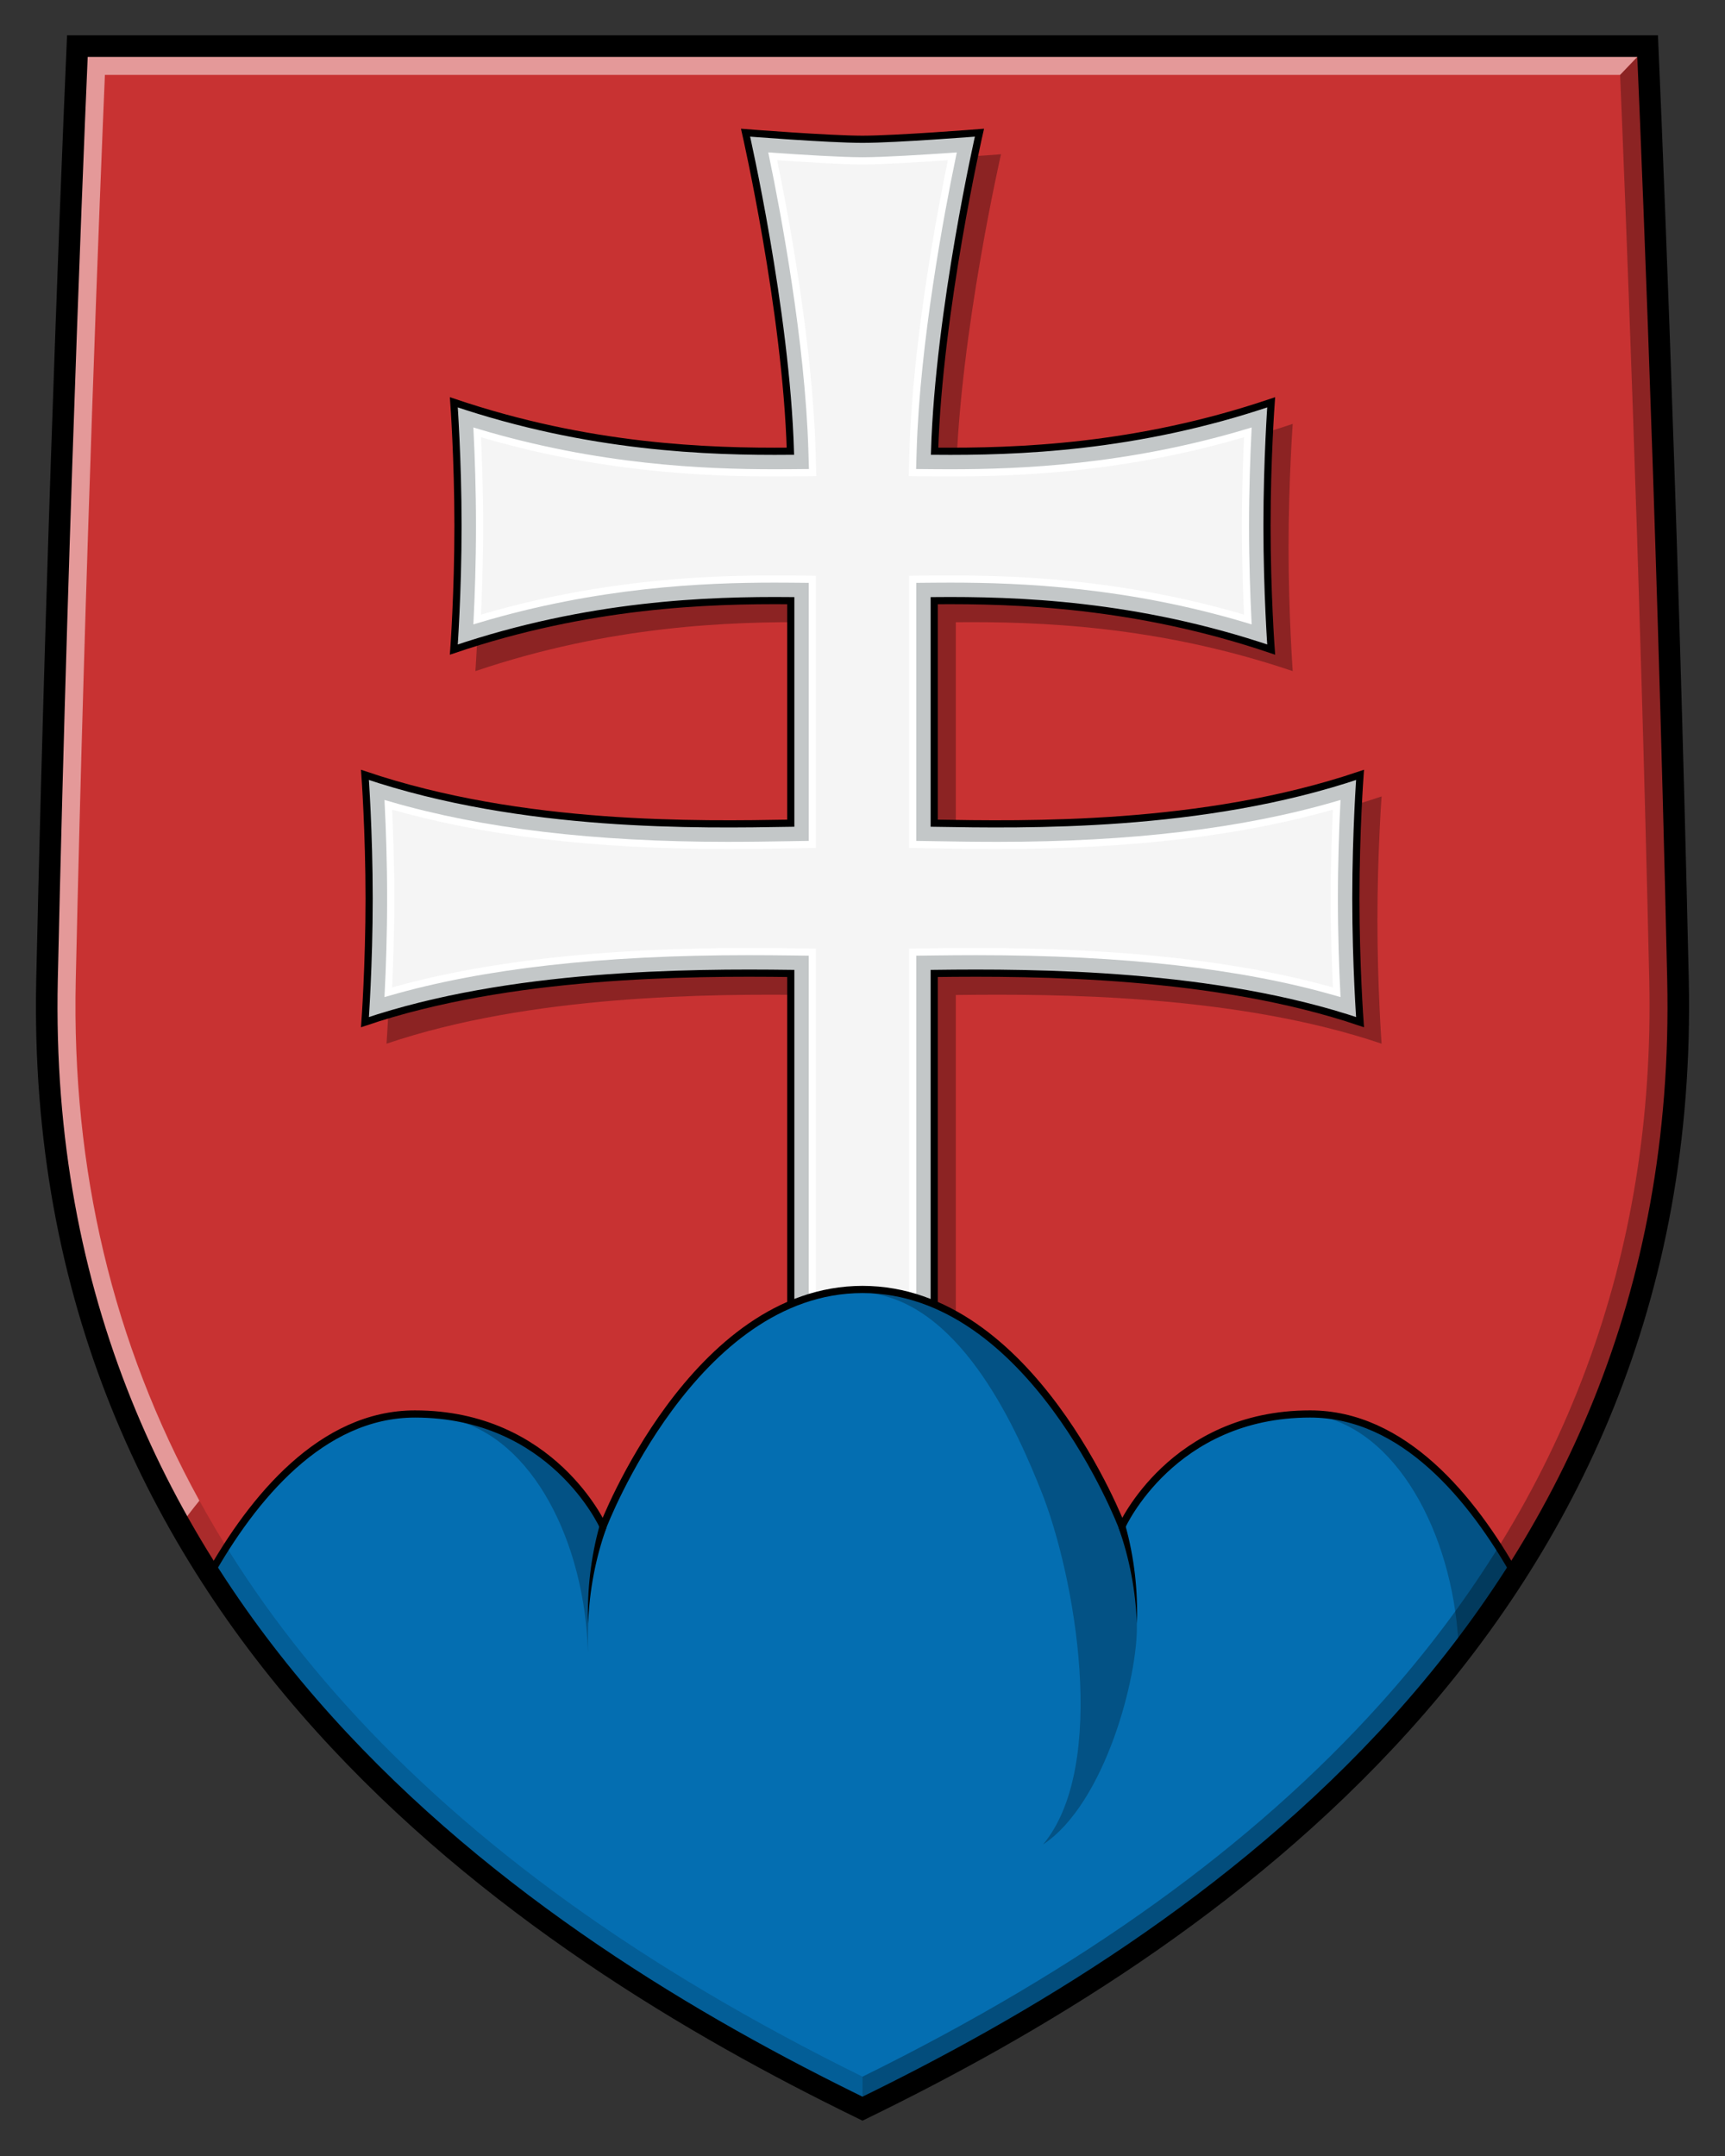 <?xml version="1.0" encoding="UTF-8"?><svg xmlns="http://www.w3.org/2000/svg" width="240" height="300" viewBox="0 0 240 300"><rect x="0" y="0" width="240" height="300" fill="#333333" stroke="none"/><defs><style>.cls-1{fill:#c83232;}.cls-2{fill:#046eb1;}.cls-2,.cls-3,.cls-4,.cls-5{stroke-miterlimit:10;}.cls-2,.cls-3,.cls-5{stroke:#000;}.cls-6{fill:#fff;opacity:.5;}.cls-3{fill:#c3c7c8;}.cls-4{fill:#f5f5f5;stroke:#fff;}.cls-7{opacity:.3;}.cls-8{opacity:.25;}.cls-9{opacity:.15;}.cls-5{fill:none;stroke-width:3px;}</style></defs><g id="CoA"><path id="Shield" class="cls-1" d="M120,6.416h109.237s2.678,60.439,4.221,129.867c1.983,89.247-66.775,134.397-113.458,157.133C73.317,270.679,4.559,225.53,6.542,136.282,8.085,66.855,10.763,6.416,10.763,6.416h109.237Z"/><path id="Cross" class="cls-7" d="M132.98,187.758v-49.306c14.239-.183,39.106-.041,59.242,6.775,0,0-.58-7.945-.58-17.203,0-9.256.58-17.201.58-17.201-21.953,7.43-46.607,6.929-59.242,6.723v-30.965c11.517-.103,28.114.453,46.878,6.804,0,0-.58-7.946-.58-17.203,0-9.256.58-17.202.58-17.202-18.737,6.341-35.313,6.906-46.827,6.805.592-19.607,6.239-44.322,6.239-44.322,0,0-11.623.917-16.27.917s-16.27-.917-16.27-.917c0,0,5.648,24.715,6.239,44.322-11.514.101-28.09-.464-46.827-6.805,0,0,.58,7.946.58,17.202,0,9.257-.58,17.203-.58,17.203,18.765-6.351,35.361-6.908,46.878-6.804v30.965c-12.636.207-37.29.707-59.242-6.723,0,0,.58,7.946.58,17.201,0,9.258-.58,17.203-.58,17.203,20.137-6.815,45.003-6.957,59.242-6.775v49.306h19.959v.001Z"/><path id="Cross-2" class="cls-3" d="M129.98,184.758v-49.306c14.239-.183,39.106-.041,59.242,6.775,0,0-.58-7.945-.58-17.203,0-9.256.58-17.201.58-17.201-21.953,7.43-46.607,6.929-59.242,6.723v-30.965c11.517-.103,28.114.453,46.878,6.804,0,0-.58-7.946-.58-17.203,0-9.256.58-17.202.58-17.202-18.737,6.341-35.313,6.906-46.827,6.805.592-19.607,6.239-44.322,6.239-44.322,0,0-11.623.917-16.27.917s-16.27-.917-16.27-.917c0,0,5.648,24.715,6.239,44.322-11.514.101-28.09-.464-46.827-6.805,0,0,.58,7.946.58,17.202,0,9.257-.58,17.203-.58,17.203,18.765-6.351,35.361-6.908,46.878-6.804v30.965c-12.636.207-37.29.707-59.242-6.723,0,0,.58,7.946.58,17.201,0,9.258-.58,17.203-.58,17.203,20.137-6.815,45.003-6.957,59.242-6.775v49.306h19.959v.001Z"/><path class="cls-4" d="M113.02,181.757v-49.267l-2.961-.039c-1.809-.023-3.786-.041-5.904-.041-20.465,0-36.926,1.854-50.128,5.658.159-3.22.332-7.913.332-13.045,0-5.126-.173-9.815-.331-13.035,13.026,3.798,28.519,5.65,47.179,5.65,3.156,0,5.943-.046,8.403-.086l3.412-.056v-36.889l-2.973-.027c-.734-.006-1.488-.01-2.263-.01-9.909,0-24.655.616-41.393,5.63.158-3.22.331-7.901.331-13.018,0-5.117-.172-9.798-.331-13.018,16.744,5.015,31.494,5.631,41.409,5.631.75,0,1.483-.003,2.196-.01l3.064-.027-.092-3.063c-.458-15.207-3.841-33.122-5.46-40.944,3.852.271,9.503.629,12.492.629,2.99,0,8.641-.358,12.493-.629-1.619,7.823-5.002,25.737-5.461,40.944l-.092,3.063,3.064.027c.714.006,1.445.01,2.197.01,9.915,0,24.665-.616,41.407-5.631-.158,3.22-.33,7.901-.33,13.018,0,5.117.172,9.798.33,13.018-16.738-5.014-31.483-5.63-41.394-5.63-.773,0-1.529.004-2.263.01l-2.973.027v36.89l3.424.056c2.455.041,5.237.086,8.388.086,18.662,0,34.156-1.852,47.182-5.65-.158,3.22-.331,7.909-.331,13.035,0,5.132.173,9.824.332,13.045-13.203-3.804-29.666-5.658-50.134-5.658-2.116,0-4.093.018-5.898.041l-2.962.038v49.267h-13.959Z"/><path id="Peaks" class="cls-2" d="M210.918,219.293c-6.077-10.822-15.656-22.543-28.648-22.543-19.177,0-26.176,15.638-26.176,15.638,0,0-12.59-32.963-36.094-32.963s-36.094,32.964-36.094,32.964c0,0-6.999-15.638-26.176-15.638-12.992,0-22.571,11.721-28.648,22.543,23.623,37.956,61.308,59.708,90.918,74.123,29.612-14.415,67.294-36.167,90.918-74.123Z"/><path class="cls-7" d="M225.405,10.416c.605,14.363,2.749,67.229,4.054,125.956.852,38.314-11.749,72.209-37.452,100.742-17.787,19.745-41.355,36.718-72.007,51.848v4.455c46.683-22.737,115.441-67.886,113.458-157.133-1.543-69.427-4.221-129.867-4.221-129.867l-3.832,4Z"/><path class="cls-9" d="M120,293.416v-4.455c-30.652-15.13-54.22-32.103-72.007-51.848-8.034-8.919-14.789-18.362-20.252-28.3-.925,1.134-1.814,2.293-2.657,3.48,23.307,41.108,63.961,66.046,94.916,81.122Z"/><path class="cls-6" d="M14.595,10.416h210.811l3.832-4H10.763s-2.678,60.439-4.221,129.867c-.668,30.068,6.7,55.125,18.542,76.011.843-1.187,1.732-2.346,2.657-3.48-12.014-21.855-17.786-46.104-17.2-72.442,1.305-58.727,3.448-111.592,4.054-125.956Z"/><path id="Shield-2" class="cls-5" d="M120,6.416h109.237s2.678,60.439,4.221,129.867c1.983,89.247-66.775,134.397-113.458,157.133C73.317,270.679,4.559,225.53,6.542,136.282,8.085,66.855,10.763,6.416,10.763,6.416h109.237Z"/><path d="M84.383,212.539c-1.525,4.263-2.385,8.79-2.553,13.366-.164-4.576.362-9.204,1.6-13.669l.953.302h0Z"/><path d="M156.571,212.237c1.239,4.464,1.765,9.092,1.6,13.669-.169-4.576-1.029-9.103-2.553-13.366l.953-.302h0Z"/></g><g id="Layer_2"><path class="cls-8" d="M63.99,197.795c10.915,3.31,17.839,18.228,17.839,33.698-.052-3.83-.27-11.57,2.077-19.491-8.405-13.16-15.443-13.749-19.916-14.207Z"/><path class="cls-8" d="M184.896,197.369c10.915,3.31,18.101,18.654,18.101,34.124-.052-3.83,5.304-4.757,7.651-12.677-8.405-13.16-14.09-20.075-25.752-21.447Z"/><path class="cls-8" d="M121.298,179.963c12.772,1.86,20.368,19.481,23.623,27.667,4.579,11.517,9.379,37.991.203,49.021,8.59-5.661,13.259-23.385,13.046-30.746-.149-5.142-.514-8.594-2.077-13.517-12.539-27.747-26.814-32.849-34.796-32.425Z"/></g></svg>